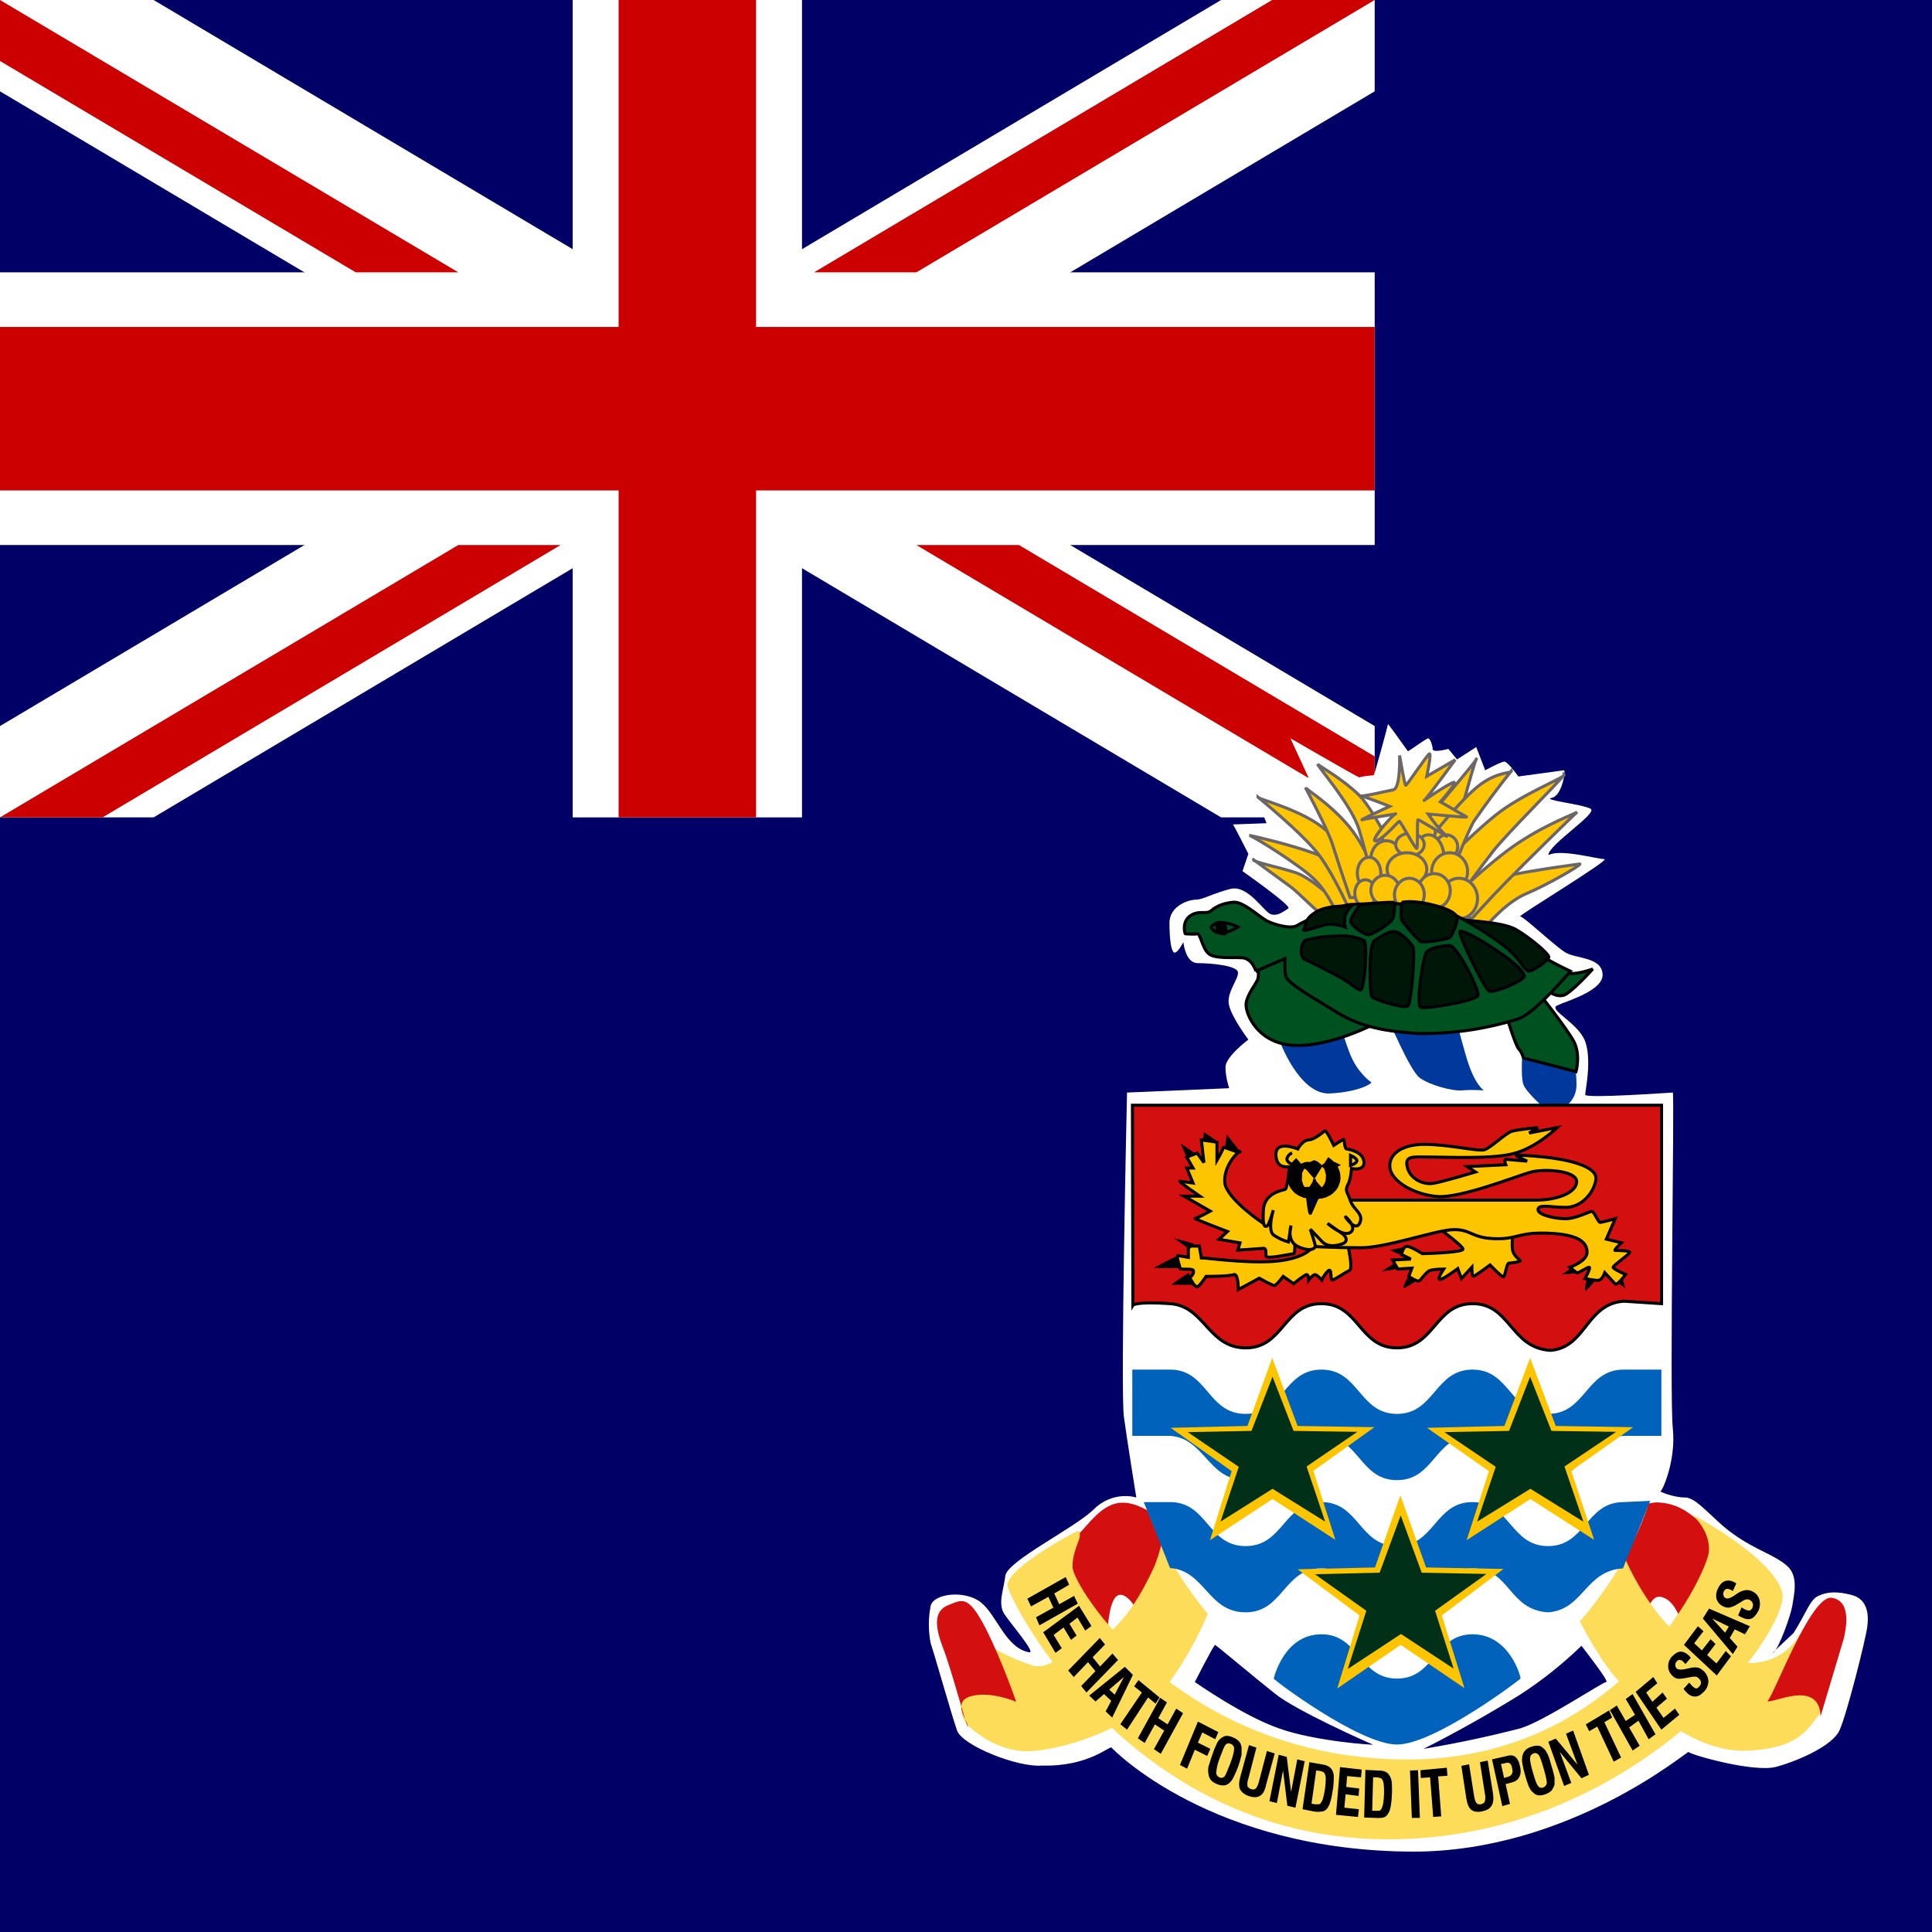 <svg width="52" height="52" viewBox="0 0 52 52" fill="none" xmlns="http://www.w3.org/2000/svg">
<rect x="0" y="0" width="52" height="52" fill="#808080" stroke="none"/>
<g clip-path="url(#clip0_10166_174348)">
<rect width="52" height="52" fill="#000066"/>
<path d="M0 0V2.458L32.866 22H37V19.542L4.134 0H0ZM37 0V2.458L4.134 22H0V19.542L32.866 0H37Z" fill="white"/>
<path d="M15.414 0V22H21.586V0H15.414ZM0 7.33V14.669H37V7.33H0Z" fill="white"/>
<path d="M0 8.8V13.2H37V8.8H0ZM16.65 0V22H20.35V0H16.65ZM0 22L12.336 14.669H15.089L2.761 22H0ZM0 0L12.336 7.33H9.575L0 1.641V0ZM21.911 7.33L34.239 0H37L24.664 7.33H21.911ZM37 22L24.664 14.669H27.425L37 20.359V22Z" fill="#CC0000"/>
<path fill-rule="evenodd" clip-rule="evenodd" d="M34.692 24.44C34.592 24.498 34.4 24.673 34.209 24.607C34.025 24.556 33.6 23.815 33.125 23.923C32.659 24.04 32.375 24.215 32.184 24.215C31.992 24.215 31.476 24.381 31.476 24.84C31.476 25.298 31.526 25.64 31.617 25.64C31.709 25.64 31.851 25.356 31.851 25.356C31.851 25.356 31.901 25.923 32.234 25.923C32.567 25.923 33.267 25.981 33.317 26.156C33.367 26.323 32.984 26.723 33.084 27.073C33.167 27.406 33.6 27.981 33.6 27.981C33.6 27.981 32.984 28.439 32.984 28.723C32.984 29.006 33.084 29.289 33.084 29.289L30.334 29.406C30.334 29.406 30.151 37.505 30.251 38.138C30.334 38.763 30.584 40.305 30.584 40.305C30.584 40.305 29.967 40.105 29.442 40.621C28.926 41.13 27.109 42.013 27.059 42.413C27.009 42.813 26.851 43.163 27.034 43.446C27.226 43.729 27.893 44.504 27.701 44.471C27.068 44.362 26.826 43.462 26.401 43.129C25.985 42.796 25.151 42.879 25.051 43.212C24.983 43.551 24.983 43.899 25.051 44.237C25.101 44.354 25.618 46.179 25.76 46.579C25.901 46.979 27.393 47.579 28.051 47.52C29.301 47.554 29.867 46.979 29.917 47.037C29.967 47.095 32.609 49.82 38.033 49.837C42.266 49.837 45.449 47.095 45.449 47.154C45.449 47.212 47.199 47.72 47.807 47.554C48.423 47.387 49.323 46.979 49.507 46.579C49.698 46.179 50.215 44.129 50.257 43.788C50.307 43.446 50.257 43.038 49.84 42.929C49.423 42.821 49.173 42.846 48.94 42.954C48.707 43.063 48.632 43.388 48.273 43.954C48.09 44.121 47.599 44.587 47.74 44.471C47.882 44.354 48.19 43.504 48.24 43.221C48.282 42.929 48.423 42.413 48.09 42.138C47.757 41.846 47.257 41.721 46.674 41.304C46.124 40.929 45.682 40.305 45.357 40.305C45.024 40.305 44.649 40.138 44.691 40.138C44.741 40.138 45.116 39.305 45.024 38.447C44.932 37.588 45.074 29.406 45.024 29.406C44.974 29.406 42.666 29.573 42.666 29.464C42.666 29.356 42.849 28.548 42.666 28.031C42.474 27.523 41.666 27.181 41.908 27.064C42.141 26.948 43.182 26.665 43.133 26.206C43.091 25.756 42.424 25.806 42.141 25.64C41.858 25.473 41.008 24.665 40.916 24.665C40.824 24.665 43.374 23.123 43.182 23.123C42.991 23.123 41.999 22.84 41.674 23.015C41.674 22.732 43.041 21.873 42.807 21.765C42.566 21.64 41.483 21.532 41.766 21.474C42.049 21.415 42.141 20.732 42.099 20.732L40.866 20.899C40.866 20.899 40.583 20.499 40.491 20.499C40.4 20.499 39.974 20.732 39.974 20.732L39.733 20.107L39.216 20.44L38.983 20.157C38.983 20.157 38.558 20.274 38.558 20.157C38.575 20.157 38.508 19.874 38.441 19.874C38.375 19.874 37.908 20.24 37.891 20.215C37.875 20.199 37.358 19.465 37.358 19.49C37.358 19.515 36.992 20.865 36.975 20.865C36.958 20.865 36.608 20.899 36.592 20.924C36.567 20.94 34.717 19.857 34.733 19.874L35.217 20.924C35.217 20.924 34.817 21.149 34.817 21.165L34.883 21.632L33.65 21.207C33.65 21.207 34.117 22.157 34.084 22.157L33.184 22.19C33.2 22.19 33.6 22.982 33.6 22.982L33.442 23.448C33.442 23.448 34.775 24.381 34.675 24.448L34.692 24.44ZM42.566 44.296C42.691 44.462 43.324 45.271 43.233 45.271C43.133 45.271 41.558 46.329 40.916 46.52C40.058 46.741 39.191 46.925 38.316 47.07C39.197 46.624 40.059 46.14 40.899 45.621C41.497 45.235 42.055 44.791 42.566 44.296ZM32.7 44.271C32.609 44.387 32.159 45.271 32.159 45.271C32.159 45.271 33.459 46.187 34.425 46.52C35.392 46.87 37.041 46.979 36.95 46.954C36.858 46.92 34.867 46.037 34.309 45.579C33.742 45.129 32.725 44.271 32.7 44.271Z" fill="white"/>
<path fill-rule="evenodd" clip-rule="evenodd" d="M33.739 23.139L34.756 23.882C34.945 24.024 35.559 24.652 35.605 24.624C35.651 24.597 35.984 24.281 35.984 24.281C35.984 24.281 35.298 23.625 34.87 23.486C34.443 23.347 33.736 23.202 33.736 23.143L33.739 23.139Z" fill="#FEC500" stroke="#6D6666" stroke-width="0.082"/>
<path fill-rule="evenodd" clip-rule="evenodd" d="M33.621 22.483C33.693 22.483 34.991 23.281 35.393 23.684C35.795 24.087 35.959 24.597 36.007 24.597C36.053 24.597 36.668 24.482 36.645 24.482C36.622 24.482 36.361 23.455 35.772 23.139C35.181 22.827 33.647 22.483 33.621 22.483Z" fill="#FEC500" stroke="#6D6666" stroke-width="0.082"/>
<path fill-rule="evenodd" clip-rule="evenodd" d="M39.737 20.425C39.714 20.425 39.478 21.283 39.407 21.536C39.335 21.796 39.217 22.334 39.217 22.334C39.217 22.334 38.178 22.452 38.227 22.31C38.273 22.164 39.806 20.425 39.737 20.425Z" fill="#FEC500" stroke="#6D6666" stroke-width="0.082"/>
<path fill-rule="evenodd" clip-rule="evenodd" d="M33.86 21.456C33.86 21.456 35.086 22.456 35.511 23.025C35.936 23.597 36.361 24.597 36.383 24.597C36.409 24.597 37.541 24.309 37.541 24.34C37.541 24.371 36.22 22.744 35.582 22.258C34.945 21.772 33.883 21.515 33.86 21.46V21.456Z" fill="#FEC500" stroke="#6D6666" stroke-width="0.082"/>
<path fill-rule="evenodd" clip-rule="evenodd" d="M35.135 21.196C35.135 21.196 35.746 22.337 35.867 22.737C36.017 23.214 36.174 23.688 36.337 24.159H37.305C37.305 24.159 36.834 22.875 36.315 22.251C35.795 21.626 35.157 21.251 35.135 21.196Z" fill="#FEC500" stroke="#6D6666" stroke-width="0.082"/>
<path fill-rule="evenodd" clip-rule="evenodd" d="M35.465 20.568C35.488 20.654 36.361 21.651 36.573 22.306C36.722 22.793 36.849 23.288 36.952 23.792L37.802 23.535C37.802 23.535 37.047 21.852 36.573 21.394C36.102 20.939 35.511 20.623 35.465 20.568Z" fill="#FEC500" stroke="#6D6666" stroke-width="0.082"/>
<path fill-rule="evenodd" clip-rule="evenodd" d="M42.522 23.254C42.522 23.254 40.75 23.483 40.113 23.68C39.476 23.878 39.123 24.624 39.123 24.624C39.123 24.624 39.949 24.996 39.995 24.937C40.041 24.878 40.541 24.281 41.081 24.052C41.626 23.826 42.571 23.281 42.522 23.254Z" fill="#FEC500" stroke="#6D6666" stroke-width="0.082"/>
<path fill-rule="evenodd" clip-rule="evenodd" d="M42.45 21.855C42.404 21.886 40.986 23.281 40.538 23.739C40.09 24.194 39.665 24.68 39.619 24.711C39.57 24.739 38.698 24.565 38.743 24.51C38.792 24.454 40.044 23.226 40.868 22.684C41.695 22.14 42.381 21.914 42.45 21.855Z" fill="#FEC500" stroke="#6D6666" stroke-width="0.082"/>
<path fill-rule="evenodd" clip-rule="evenodd" d="M42.097 20.856C41.953 21.057 40.564 22.428 40.185 22.914C39.806 23.399 39.194 24.25 39.194 24.25C39.194 24.25 38.462 23.851 38.508 23.677C38.557 23.507 39.547 22.508 40.257 21.938C40.963 21.366 42.169 20.911 42.097 20.852V20.856Z" fill="#FEC500" stroke="#6D6666" stroke-width="0.082"/>
<path fill-rule="evenodd" clip-rule="evenodd" d="M40.681 20.745C40.329 21.185 39.99 21.641 39.665 22.112C39.501 22.396 39.005 23.653 39.005 23.653C39.005 23.653 38.273 22.882 38.273 22.855C38.273 22.827 39.191 21.657 39.737 21.199C40.282 20.741 40.704 20.828 40.681 20.745Z" fill="#FEC500" stroke="#6D6666" stroke-width="0.082"/>
<path fill-rule="evenodd" clip-rule="evenodd" d="M38.632 22.306C38.637 22.358 38.634 22.41 38.622 22.46C38.61 22.51 38.589 22.556 38.56 22.596C38.532 22.635 38.497 22.667 38.458 22.688C38.419 22.71 38.376 22.721 38.333 22.721C38.29 22.721 38.247 22.71 38.208 22.688C38.169 22.667 38.134 22.635 38.106 22.596C38.077 22.556 38.056 22.51 38.044 22.46C38.032 22.41 38.028 22.358 38.034 22.306C38.042 22.216 38.076 22.133 38.132 22.072C38.187 22.011 38.26 21.977 38.334 21.977C38.409 21.977 38.481 22.011 38.537 22.072C38.592 22.133 38.627 22.216 38.634 22.306H38.632ZM39.234 22.792C39.234 22.969 39.099 23.115 38.936 23.115C38.772 23.115 38.634 22.969 38.634 22.792C38.634 22.615 38.769 22.47 38.933 22.47C39.097 22.47 39.234 22.612 39.234 22.792ZM37.899 22.428C37.899 22.608 37.736 22.751 37.532 22.751C37.331 22.751 37.164 22.608 37.164 22.428C37.164 22.247 37.331 22.105 37.532 22.105C37.733 22.105 37.899 22.251 37.899 22.428Z" fill="#FEC500" stroke="#6D6666" stroke-width="0.082"/>
<path fill-rule="evenodd" clip-rule="evenodd" d="M38.867 23.098C38.867 23.441 38.68 23.722 38.451 23.722C38.221 23.722 38.034 23.441 38.034 23.098C38.034 22.754 38.221 22.469 38.451 22.469C38.68 22.469 38.867 22.747 38.867 23.094V23.098ZM37.733 23.115C37.733 23.382 37.546 23.601 37.317 23.601C37.087 23.601 36.897 23.382 36.897 23.115C36.897 22.848 37.084 22.629 37.317 22.629C37.546 22.629 37.733 22.848 37.733 23.115Z" fill="#FEC500" stroke="#6D6666" stroke-width="0.082"/>
<path fill-rule="evenodd" clip-rule="evenodd" d="M37.167 23.497C37.167 23.733 37.024 23.92 36.849 23.92C36.673 23.92 36.533 23.733 36.533 23.497C36.533 23.264 36.673 23.073 36.849 23.073C37.021 23.073 37.164 23.264 37.164 23.497H37.167ZM39.501 23.459C39.501 23.736 39.286 23.962 39.019 23.962C38.749 23.962 38.534 23.736 38.534 23.459C38.534 23.181 38.749 22.952 39.019 22.952C39.286 22.952 39.501 23.177 39.501 23.459ZM38.333 22.73C38.333 22.9 38.161 23.035 37.951 23.035C37.742 23.035 37.566 22.896 37.566 22.73C37.566 22.563 37.739 22.428 37.951 22.428C38.163 22.428 38.333 22.567 38.333 22.73Z" fill="#FEC500" stroke="#6D6666" stroke-width="0.082"/>
<path fill-rule="evenodd" clip-rule="evenodd" d="M38.402 23.396C38.402 23.639 38.161 23.84 37.868 23.84C37.575 23.84 37.334 23.642 37.334 23.396C37.334 23.153 37.572 22.952 37.868 22.952C38.163 22.952 38.402 23.153 38.402 23.396ZM39.768 24.184C39.768 24.486 39.544 24.729 39.269 24.729C38.993 24.729 38.766 24.486 38.766 24.184C38.766 23.882 38.99 23.639 39.269 23.639C39.544 23.639 39.768 23.882 39.768 24.184ZM37.032 24.045C37.032 24.243 36.906 24.406 36.748 24.406C36.59 24.406 36.464 24.243 36.464 24.041C36.464 23.84 36.59 23.68 36.748 23.68C36.906 23.68 37.032 23.84 37.032 24.041V24.045Z" fill="#FEC500" stroke="#6D6666" stroke-width="0.082"/>
<path fill-rule="evenodd" clip-rule="evenodd" d="M39.033 23.983C39.033 24.239 38.841 24.448 38.603 24.448C38.362 24.448 38.166 24.239 38.166 23.983C38.166 23.726 38.362 23.514 38.603 23.514C38.844 23.514 39.036 23.722 39.036 23.979L39.033 23.983ZM37.667 23.962C37.667 24.184 37.495 24.364 37.282 24.364C37.07 24.364 36.897 24.184 36.897 23.962C36.897 23.739 37.07 23.559 37.282 23.559C37.495 23.559 37.667 23.739 37.667 23.962Z" fill="#FEC500" stroke="#6D6666" stroke-width="0.082"/>
<path fill-rule="evenodd" clip-rule="evenodd" d="M38.333 24.083C38.333 24.326 38.155 24.527 37.931 24.527C37.713 24.527 37.532 24.326 37.532 24.083C37.532 23.84 37.713 23.639 37.934 23.639C38.155 23.639 38.336 23.837 38.336 24.083H38.333ZM36.599 21.418C36.696 21.418 37.4 21.703 37.4 21.703C37.4 21.703 36.53 22.105 36.665 22.063C36.8 22.022 37.632 21.904 37.566 21.904C37.5 21.904 36.831 22.671 37.032 22.633C37.233 22.591 37.632 22.105 37.664 22.105C37.698 22.105 38.1 22.872 38.135 22.834C38.166 22.792 38.135 22.063 38.166 22.063C38.198 22.063 38.999 22.549 38.933 22.508C38.75 22.327 38.583 22.125 38.433 21.904C38.468 21.904 39.536 22.025 39.467 21.984L38.767 21.581C38.767 21.581 39.234 21.057 39.134 21.057C39.033 21.057 38.267 21.581 38.333 21.543C38.399 21.501 39.166 20.45 39.166 20.45L38.402 20.894C38.402 20.894 38.537 20.248 38.471 20.29C38.402 20.332 37.868 21.137 37.836 21.137C37.805 21.137 37.67 20.332 37.67 20.332C37.67 20.332 37.701 21.217 37.5 21.258C37.299 21.3 36.602 21.46 36.602 21.421L36.599 21.418Z" fill="#FEC500" stroke="#6D6666" stroke-width="0.082"/>
<path fill-rule="evenodd" clip-rule="evenodd" d="M34.417 27.939C34.434 28.023 34.975 29.473 35.792 29.431C36.608 29.389 36.941 29.148 36.908 29.131C36.875 29.106 36.525 28.864 36.325 28.339C36.125 27.814 36.092 27.589 36.092 27.589L34.425 27.939H34.417ZM37.342 27.373C37.342 27.373 37.941 28.806 38.208 29.006C38.475 29.206 39.091 29.372 39.358 29.348C39.625 29.323 39.941 29.348 39.941 29.348C39.941 29.348 39.683 29.206 39.458 28.423C39.233 27.639 39.175 27.373 39.175 27.373H37.342ZM41.008 27.898C41.008 27.898 40.899 28.948 41.008 29.206C41.133 29.473 41.716 29.956 41.716 29.956C41.716 29.956 42.416 29.856 42.432 29.206C42.432 28.779 42.353 28.355 42.199 27.956L41.016 27.898H41.008Z" fill="#00389B"/>
<path fill-rule="evenodd" clip-rule="evenodd" d="M33.857 26.06C33.857 26.06 33.889 26.223 33.857 26.345C33.825 26.466 33.538 26.789 33.538 27.049C33.538 27.313 33.871 28.118 34.888 28.139C35.91 28.16 37.193 27.473 37.176 27.452C37.159 27.434 34.738 25.474 34.707 25.494C34.672 25.515 33.854 26.102 33.854 26.06H33.857ZM40.581 27.452C40.581 27.452 40.799 28.16 40.883 28.239C40.966 28.319 40.997 28.482 41.017 28.482C41.038 28.482 42.419 28.843 42.419 28.843C42.419 28.843 42.551 28.382 42.352 28.017C42.151 27.653 41.399 26.706 41.399 26.706L40.581 27.452ZM41.534 26.584C41.566 26.584 41.902 26.931 42.166 26.747C42.436 26.567 42.869 26.081 42.869 26.081C42.869 26.081 42.502 26.22 42.235 26.202C41.968 26.181 41.551 26.605 41.534 26.584Z" fill="#005120" stroke="black" stroke-width="0.082"/>
<path fill-rule="evenodd" clip-rule="evenodd" d="M33.805 26.14C33.805 26.14 33.705 25.8 33.438 25.779C33.171 25.758 32.686 25.817 32.519 25.658C32.352 25.494 32.307 25.113 32.221 25.134C32.134 25.151 31.919 25.134 31.905 25.134C31.89 25.134 31.801 24.811 32.037 24.648C32.272 24.485 32.467 24.627 32.602 24.509C32.737 24.391 32.938 24.304 33.205 24.283C33.472 24.266 33.906 24.689 34.107 24.79C34.308 24.891 34.738 25.012 34.908 24.912C35.074 24.807 36.007 24.367 36.343 24.346C36.676 24.325 37.377 24.304 37.644 24.325C37.911 24.346 38.965 24.509 39.28 24.689C39.596 24.87 41.284 25.574 41.517 25.737C41.75 25.901 42.269 26.14 42.269 26.14C42.269 26.14 41.35 27.23 40.897 27.413C40.003 27.697 39.082 27.833 38.158 27.816C37.308 27.757 36.639 27.653 35.99 27.25C35.339 26.848 34.638 26.463 34.603 26.261C34.569 26.06 34.586 25.8 34.586 25.8L33.802 26.14H33.805Z" fill="#005120" stroke="black" stroke-width="0.082"/>
<path fill-rule="evenodd" clip-rule="evenodd" d="M32.772 24.832C32.737 24.849 32.571 24.932 32.602 24.97C32.637 25.012 32.703 25.134 32.904 25.109C33.105 25.092 33.32 24.95 33.32 24.95C33.32 24.95 33.07 24.811 32.772 24.832Z" fill="#005120" stroke="black" stroke-width="0.082"/>
<path fill-rule="evenodd" clip-rule="evenodd" d="M32.755 24.87V25.092C32.755 25.092 32.987 25.172 32.987 25.113C32.987 25.054 33.004 24.911 32.953 24.911C32.901 24.911 32.769 24.891 32.752 24.87H32.755Z" fill="black" stroke="black" stroke-width="0.082"/>
<path fill-rule="evenodd" clip-rule="evenodd" d="M35.092 25.04C35.149 24.911 35.092 24.738 35.433 24.54C35.775 24.339 36.372 24.394 36.372 24.394C36.372 24.394 36.2 24.554 36.194 24.717C36.188 24.88 36.206 24.953 36.206 24.953C36.206 24.953 35.881 24.825 35.631 24.901C35.382 24.977 35.097 25.061 35.089 25.04H35.092ZM36.625 24.339C36.59 24.36 36.329 24.71 36.358 24.818C36.386 24.922 36.737 25.182 36.849 25.158C36.964 25.137 37.474 24.838 37.503 24.689C37.532 24.54 37.558 24.339 37.515 24.297C37.474 24.252 36.63 24.353 36.625 24.339ZM37.753 24.283C37.687 24.36 37.71 24.738 37.733 24.78C37.759 24.825 38.164 25.317 38.253 25.345C38.342 25.373 38.999 25.293 39.051 25.206C39.102 25.12 39.263 24.759 39.214 24.675C39.169 24.589 39.028 24.474 38.589 24.363C38.149 24.252 37.894 24.259 37.753 24.283ZM39.421 24.759C39.527 24.825 40.148 25.189 40.512 25.48C40.88 25.772 41.029 26.105 41.132 26.136C41.239 26.164 41.669 25.852 41.686 25.765C41.706 25.678 41.161 25.224 40.796 25.015C40.432 24.807 39.421 24.783 39.421 24.759ZM39.292 25.068C39.237 25.123 39.952 26.629 40.087 26.678C40.225 26.73 41.038 26.386 41.026 26.272C41.014 26.157 40.802 25.928 40.3 25.595C39.8 25.258 39.392 25.04 39.292 25.068ZM38.408 25.616C38.293 25.696 38.118 27.042 38.23 27.108C38.342 27.171 39.723 26.942 39.777 26.796C39.829 26.64 39.209 25.449 39.025 25.449C38.841 25.449 38.508 25.505 38.405 25.612L38.408 25.616ZM36.978 25.331C36.831 25.494 36.863 26.751 36.926 26.827C36.989 26.907 37.81 27.164 37.899 27.07C37.986 26.98 38.106 25.567 38.023 25.46C37.94 25.352 37.71 25.095 37.535 25.075C37.357 25.054 37.061 25.283 36.978 25.331ZM35.126 25.311C34.991 25.439 34.982 25.772 35.132 25.831C35.278 25.887 35.646 26.081 35.987 26.258C36.332 26.435 36.524 26.65 36.625 26.643C36.725 26.636 36.82 25.38 36.711 25.311C36.483 25.213 36.242 25.173 36.002 25.192C35.708 25.196 35.416 25.234 35.129 25.307L35.126 25.311Z" fill="#001707" stroke="#000007" stroke-width="0.082"/>
<path fill-rule="evenodd" clip-rule="evenodd" d="M29.043 41.279C29.284 41.046 29.659 40.471 30.167 40.446C30.684 40.413 31.217 40.888 31.217 40.888C31.217 40.888 31.759 43.088 31.734 43.088C31.701 43.088 30.842 43.712 30.817 43.712C30.792 43.712 30.442 42.854 30.117 42.929C29.792 43.013 29.817 44.187 29.767 44.112C29.709 44.029 28.343 42.404 28.393 42.354C28.451 42.304 29.059 41.354 29.043 41.279ZM43.241 40.988C43.407 40.963 44.132 40.413 44.641 40.438C45.157 40.471 45.449 40.705 45.724 40.938C45.99 41.171 46.307 41.771 46.307 41.771C46.307 41.771 45.666 43.562 45.615 43.562C45.566 43.562 45.282 43.712 45.232 43.587C45.182 43.462 45.024 43.038 44.699 42.979C44.374 42.929 44.291 43.562 44.291 43.562L43.241 40.988Z" fill="#D40F0F"/>
<path fill-rule="evenodd" clip-rule="evenodd" d="M43.591 41.538C43.591 41.704 44.591 44.162 46.207 44.629C47.815 45.104 48.332 44.187 48.515 43.879C48.707 43.562 49.373 43.587 49.373 43.587C49.373 43.587 49.215 45.887 48.948 46.17C48.682 46.471 48.465 47.087 46.949 47.12C45.449 47.145 44.074 45.704 43.616 45.287C43.166 44.871 42.574 43.771 42.333 43.271C42.083 42.771 43.624 41.596 43.591 41.546V41.538ZM26.051 46.446C26.084 46.446 26.776 47.204 27.801 47.129C28.826 47.045 30.576 46.446 31.384 45.396C32.184 44.354 32.592 43.229 32.592 43.229C32.592 43.229 31.409 41.113 31.384 41.113C31.351 41.113 31.242 41.796 31.034 42.238C30.817 42.688 30.226 43.946 29.226 44.337C28.226 44.729 28.226 44.887 27.826 44.837C27.311 44.673 26.822 44.435 26.376 44.129C26.376 44.096 25.868 45.354 25.868 45.354C25.868 45.354 25.76 46.17 26.051 46.437V46.446Z" fill="#FDDC59"/>
<path fill-rule="evenodd" clip-rule="evenodd" d="M29.026 41.205C28.942 41.205 27.043 42.246 27.118 42.688C27.201 43.129 30.392 49.437 37.242 49.504C44.082 49.578 48.273 43.796 47.965 42.838C47.665 41.871 45.532 40.755 45.532 40.755C45.532 40.755 46.065 41.205 45.99 41.796C45.907 42.396 43.557 47.504 37.617 47.354C31.684 47.212 28.867 42.688 28.867 42.171C28.867 41.654 29.176 41.354 29.026 41.205Z" fill="#FDDC59"/>
<path fill-rule="evenodd" clip-rule="evenodd" d="M47.574 45.779C47.74 45.654 48.732 42.929 49.298 43.004C49.865 43.087 49.673 43.896 49.623 44.112L48.998 46.204C48.998 46.204 49.032 45.762 48.648 45.654C48.273 45.546 47.649 45.837 47.574 45.787V45.779ZM26.051 46.47C26.051 46.321 25.601 45.804 26.134 45.654C26.66 45.504 27.351 45.804 27.351 45.804C27.351 45.804 26.968 44.687 26.518 43.804C26.051 42.913 25.901 43.054 25.518 43.204C25.143 43.354 25.151 43.746 25.376 44.337C25.61 44.929 26.051 46.612 26.051 46.47Z" fill="#D40F0F"/>
<path fill-rule="evenodd" clip-rule="evenodd" d="M32.334 41.388L32.992 39.146L31.159 37.747L33.459 37.688L34.209 35.48L34.959 37.688L37.267 37.73L35.433 39.146L36.1 41.379L34.217 40.046L32.334 41.388Z" fill="#FDC400"/>
<path fill-rule="evenodd" clip-rule="evenodd" d="M44.724 29.739V38.346C44.741 42.554 40.45 46.237 37.6 46.954C34.75 46.237 30.459 42.554 30.476 38.346V29.739H44.724Z" fill="white"/>
<path fill-rule="evenodd" clip-rule="evenodd" d="M30.48 29.747L30.492 35.132C30.492 35.132 30.561 35.021 31.497 35.088C32.433 35.155 32.513 36.278 33.532 36.278C34.549 36.278 34.549 35.088 35.565 35.088C36.581 35.088 36.584 36.278 37.601 36.278C38.617 36.278 38.617 35.088 39.636 35.088C40.656 35.088 40.653 36.278 41.727 36.344C42.688 36.278 42.688 35.088 43.708 35.021L44.721 35.088V29.747H30.48Z" fill="#D40F0F" stroke="black" stroke-width="0.082"/>
<path fill-rule="evenodd" clip-rule="evenodd" d="M30.476 36.863V38.646H31.492C32.434 38.713 32.509 39.838 33.525 39.838C34.542 39.838 34.55 38.646 35.567 38.646C36.583 38.646 36.583 39.838 37.6 39.838C38.616 39.838 38.616 38.646 39.633 38.646C40.649 38.646 40.591 39.763 41.666 39.838C42.624 39.763 42.682 38.713 43.699 38.646H44.716V36.863H43.699C42.682 36.863 42.682 38.055 41.666 38.055C40.649 38.055 40.649 36.863 39.633 36.863C38.616 36.863 38.616 38.055 37.6 38.055C36.583 38.055 36.583 36.863 35.567 36.863C34.55 36.863 34.55 38.055 33.525 38.055C32.5 38.055 32.509 36.863 31.492 36.863H30.476ZM30.784 40.429L31.492 42.204C32.434 42.271 32.509 43.396 33.525 43.396C34.542 43.396 34.55 42.213 35.567 42.213C36.583 42.213 36.583 43.396 37.6 43.396C38.616 43.396 38.616 42.213 39.633 42.213C40.649 42.213 40.591 43.329 41.666 43.396C42.624 43.329 42.657 42.279 43.682 42.213L44.416 40.396L43.699 40.429C42.682 40.429 42.682 41.613 41.666 41.613C40.649 41.613 40.649 40.429 39.633 40.429C38.616 40.429 38.616 41.613 37.6 41.613C36.583 41.613 36.583 40.429 35.567 40.429C34.55 40.429 34.55 41.613 33.525 41.613C32.5 41.613 32.509 40.429 31.492 40.429H30.784ZM37.6 46.954C38.616 46.954 40.949 45.179 40.924 45.179C40.949 45.179 40.649 43.987 39.633 43.987C38.616 43.987 38.616 45.179 37.6 45.179C36.583 45.179 36.583 43.987 35.567 43.987C34.55 43.987 34.283 45.179 34.283 45.179C34.233 45.179 36.583 46.954 37.6 46.954Z" fill="#0062BB"/>
<path fill-rule="evenodd" clip-rule="evenodd" d="M32.334 33.855C32.461 33.855 33.499 34.002 34.243 33.953C35 33.904 35.281 33.647 35.281 33.599V33.452H36.263C36.263 33.452 36.432 34.148 36.319 34.197C36.207 34.246 35.912 34.453 35.856 34.453C35.8 34.453 35.856 34.099 35.744 34.209C35.632 34.319 35.576 34.453 35.576 34.453C35.576 34.453 35.449 34.307 35.393 34.307C35.337 34.307 35.225 34.453 35.225 34.453C35.225 34.453 35.225 34.307 35.169 34.307C35.113 34.307 34.818 34.551 34.818 34.551L34.537 34.355C34.537 34.355 34.355 34.6 34.299 34.6C34.243 34.6 33.892 34.404 33.892 34.404L33.331 34.709C33.331 34.709 33.331 34.258 33.204 34.307C33.092 34.355 32.461 34.355 32.461 34.355C32.461 34.355 32.278 34.636 32.222 34.636C32.166 34.636 31.942 34.392 31.998 34.392C32.054 34.392 32.166 34.246 32.11 34.185C32.054 34.136 31.759 34.185 31.759 34.136C31.759 34.087 31.647 33.794 31.703 33.794L31.984 33.843V33.538H32.278L32.334 33.843V33.855Z" fill="#FDC400" stroke="black" stroke-width="0.082"/>
<path fill-rule="evenodd" clip-rule="evenodd" d="M33.387 30.986C33.317 30.986 32.924 31.389 32.966 31.841C33.036 32.292 34.018 32.939 34.018 32.939C34.018 32.939 34.537 32.744 34.706 32.939C34.874 33.135 34.874 33.745 34.818 33.745C34.762 33.745 34.074 33.904 34.074 33.806C34.074 33.696 34.074 33.599 34.018 33.599L33.317 33.647L33.373 33.452L32.811 33.355L33.036 33.147C33.036 33.147 32.11 32.793 32.166 32.793C32.222 32.793 32.573 32.598 32.573 32.598L31.871 32.195H32.292C32.292 32.195 31.703 31.792 31.759 31.792L32.11 31.841L31.942 31.438H32.11L31.942 31.145L32.222 31.035L32.404 31.291L32.334 30.681L32.755 30.742V31.23C32.755 31.23 32.924 30.937 32.924 30.889C32.924 30.84 33.443 31.096 33.373 30.986H33.387Z" fill="#FDC400" stroke="black" stroke-width="0.082"/>
<path fill-rule="evenodd" clip-rule="evenodd" d="M42.316 34.105C42.249 34.164 42.033 34.305 42.033 34.305L42.508 34.264C42.491 34.264 42.341 34.139 42.316 34.097V34.105ZM42.733 34.339C42.708 34.38 42.624 34.764 42.682 34.739C42.741 34.714 42.966 34.43 42.966 34.43L42.733 34.347V34.339ZM43.399 34.389C43.51 34.495 43.63 34.593 43.757 34.68C43.716 34.614 43.674 34.347 43.641 34.347C43.616 34.33 43.424 34.414 43.399 34.389ZM37.592 33.972C37.541 33.989 37.183 34.222 37.183 34.222L37.766 34.13C37.733 34.13 37.575 34.014 37.592 33.98V33.972ZM37.966 34.28C37.908 34.33 37.717 34.68 37.791 34.664C37.858 34.655 38.183 34.43 38.183 34.43L37.966 34.28ZM37.733 33.789L37.4 33.647L37.8 33.564L37.733 33.789ZM32.017 33.622L31.592 33.322L32.134 33.472L32.017 33.63V33.622ZM31.642 33.83C31.592 33.83 31.042 34.13 31.059 34.13H31.809C31.792 34.114 31.675 33.855 31.642 33.83ZM31.992 34.264C31.934 34.289 31.5 34.58 31.534 34.58H32.184L31.992 34.264ZM31.934 31.139C31.934 31.139 31.776 30.789 31.792 30.789C31.809 30.789 32.192 31.064 32.192 31.064L31.942 31.147L31.934 31.139ZM32.367 30.706L32.409 30.472C32.409 30.472 32.8 30.739 32.784 30.739C32.767 30.739 32.392 30.739 32.367 30.706ZM32.975 30.872L33.017 30.539C33.017 30.539 33.375 30.964 33.35 30.981C33.317 30.989 33 30.914 32.975 30.864V30.872Z" fill="black"/>
<path fill-rule="evenodd" clip-rule="evenodd" d="M38.759 33.07C38.759 33.095 39.362 33.522 39.377 33.62C39.377 33.717 38.282 33.742 38.282 33.742C38.282 33.742 37.959 33.534 37.861 33.547C37.763 33.547 37.721 33.766 37.721 33.766L37.973 33.888L37.482 33.913L37.623 34.157L38.001 34.132L37.917 34.352C37.917 34.352 38.142 34.511 38.198 34.474C38.24 34.462 38.38 34.23 38.492 34.194C38.605 34.157 38.857 34.157 38.857 34.157C38.857 34.157 38.661 34.438 38.759 34.438C38.843 34.438 39.236 34.145 39.236 34.145L39.334 34.413L39.615 34.108C39.615 34.108 39.615 34.352 39.657 34.352C39.699 34.352 40.106 34.047 40.106 34.047C40.106 34.047 40.429 34.389 40.471 34.364C40.513 34.34 40.555 33.998 40.611 33.998C40.667 33.998 40.92 33.962 40.92 33.937C40.92 33.913 40.738 33.815 40.709 33.632C40.681 33.449 40.738 33.046 40.724 33.046C40.709 33.046 38.787 33.107 38.759 33.07Z" fill="#FDC400" stroke="black" stroke-width="0.082"/>
<path fill-rule="evenodd" clip-rule="evenodd" d="M35.686 32.301H41.341C41.902 32.301 42.435 32.106 42.435 31.801C42.435 31.496 41.509 31.447 41.172 31.557C40.822 31.654 39.32 32.252 38.689 32.204C38.057 32.155 37.468 31.801 37.412 31.447C37.356 31.093 37.693 30.8 38.338 30.8C38.984 30.8 39.783 30.995 39.952 30.946C40.12 30.897 40.527 30.495 40.696 30.446C40.878 30.397 41.397 30.348 41.397 30.348L41.158 30.495L41.916 30.348C41.916 30.348 41.341 30.897 40.752 31.044C40.19 31.203 38.97 31.142 38.507 31.142C38.044 31.142 37.805 31.093 37.875 31.398C37.931 31.703 38.282 31.898 38.577 31.85C38.857 31.801 39.713 31.544 39.713 31.544L39.489 31.398L40.527 31.349C40.527 31.349 40.471 31.203 40.527 31.203L41.102 31.252C41.102 31.252 40.752 31.093 40.822 31.093C40.892 31.093 41.102 31.093 41.565 31.142C42.029 31.19 43.011 31.349 42.955 31.752C42.884 32.155 42.534 32.497 42.141 32.497C41.748 32.497 41.397 32.399 41.397 32.558C41.397 32.704 41.86 32.802 42.141 32.802C42.421 32.802 42.772 32.606 42.842 32.606C42.913 32.606 43.011 32.9 43.067 32.9C43.123 32.9 43.474 32.802 43.474 32.802L43.235 33.351L43.642 33.449C43.642 33.449 43.418 33.656 43.474 33.656C43.53 33.656 43.867 33.656 43.867 33.705C43.867 33.754 43.418 34.059 43.418 34.108C43.418 34.157 43.754 34.303 43.754 34.303C43.754 34.303 43.53 34.609 43.474 34.56L43.193 34.255C43.193 34.255 43.123 34.462 43.011 34.462C42.898 34.462 42.66 34.413 42.66 34.413C42.66 34.413 42.828 34.108 42.772 34.108C42.716 34.108 42.435 34.303 42.435 34.255L42.253 34.108C42.253 34.108 42.716 33.949 42.716 33.705C42.716 33.461 42.534 33.229 41.692 33.193C40.85 33.156 40.85 33.363 40.218 33.339C39.601 33.315 39.601 33.095 39.138 33.095C38.675 33.095 37.258 33.608 36.584 33.583C35.925 33.583 35.097 33.547 35.125 33.522C35.153 33.498 35.672 32.338 35.686 32.301Z" fill="#FDC400" stroke="black" stroke-width="0.082"/>
<path fill-rule="evenodd" clip-rule="evenodd" d="M34.593 32.012C34.537 32.036 34.032 32.097 34.004 32.561C33.976 33.025 34.046 33.025 34.102 33C34.158 32.976 34.271 32.573 34.271 32.573C34.271 32.573 34.102 33.123 34.285 33.245C34.403 33.325 34.536 33.387 34.678 33.428L34.748 32.988C34.748 32.988 34.608 33.416 34.958 33.562C35.295 33.709 35.435 33.599 35.393 33.489C35.355 33.354 35.313 33.219 35.267 33.086L35.548 33.379C35.576 33.403 35.688 33.599 36.053 33.501C36.389 33.428 36.151 33.22 36.151 33.22L35.73 32.927C35.73 32.927 36.151 33.306 36.347 33.171C36.544 33.037 36.207 32.732 36.207 32.744C36.207 32.756 36.488 33.171 36.6 32.915C36.712 32.659 36.432 32.573 36.347 32.317C36.263 32.073 36.193 32.048 36.277 31.89C36.361 31.743 36.376 31.45 36.376 31.45C36.376 31.45 36.74 31.535 36.712 31.267C36.684 30.998 36.319 30.937 36.249 30.925C36.179 30.925 36.193 30.657 36.165 30.669C36.137 30.669 35.898 30.828 35.898 30.828C35.898 30.828 35.702 30.412 35.66 30.437C35.618 30.461 35.379 30.681 35.211 30.681C35.042 30.705 34.93 30.925 34.93 30.925C34.93 30.925 34.327 30.669 34.341 31.084C34.355 31.499 34.706 31.389 34.706 31.401C34.706 31.413 34.65 31.987 34.593 32.012Z" fill="#FDC400" stroke="black" stroke-width="0.082"/>
<path fill-rule="evenodd" clip-rule="evenodd" d="M34.925 31.372C34.992 31.347 35.092 31.264 35.208 31.272C35.325 31.281 35.517 31.372 35.425 31.422C35.333 31.472 35.258 31.497 35.158 31.472C35.05 31.447 34.967 31.389 34.925 31.372ZM36.092 31.356C36.025 31.339 35.925 31.247 35.808 31.264C35.692 31.281 35.5 31.364 35.592 31.414C35.692 31.464 35.758 31.481 35.867 31.456C35.967 31.431 36.05 31.372 36.1 31.356H36.092Z" fill="black"/>
<path fill-rule="evenodd" clip-rule="evenodd" d="M35.185 32.105C35.185 32.166 35.242 32.691 35.27 32.655L35.508 32.118L35.185 32.105Z" fill="#000039" stroke="black" stroke-width="0.082"/>
<path d="M35.045 32.122C35.045 31.963 35.157 31.976 35.382 32C35.62 32.024 35.733 32.122 35.719 32.159C35.705 32.183 35.508 32.244 35.354 32.232C35.171 32.183 35.031 32.232 35.045 32.11V32.122Z" stroke="black" stroke-width="0.082"/>
<path d="M34.779 31.036C34.736 31.048 34.68 31.072 34.638 31.182C34.624 31.28 34.779 31.341 34.779 31.341M35.382 31.731L35.354 31.976L35.382 31.731ZM36.35 31.097C36.35 31.097 36.547 31.182 36.518 31.255C36.49 31.329 36.35 31.365 36.35 31.365V31.097Z" stroke="black" stroke-width="0.082"/>
<path d="M35.23 31.564C35.23 31.564 35.02 31.747 35.37 31.747C35.721 31.747 35.469 31.588 35.469 31.588" stroke="black" stroke-width="1.047"/>
<path fill-rule="evenodd" clip-rule="evenodd" d="M35.992 45.446L36.592 43.479L34.925 42.238L37.008 42.188L37.691 40.246L38.383 42.188L40.466 42.229L38.808 43.479L39.416 45.437L37.7 44.271L35.992 45.446Z" fill="#FDC400"/>
<path fill-rule="evenodd" clip-rule="evenodd" d="M36.275 44.921L36.775 43.354L35.392 42.371L37.133 42.329L37.7 40.788L38.266 42.329L40.008 42.363L38.625 43.354L39.125 44.912L37.708 43.979L36.275 44.921Z" fill="#003017"/>
<path fill-rule="evenodd" clip-rule="evenodd" d="M32.567 41.454L33.15 39.596L31.509 38.43L33.575 38.38L34.242 36.547L34.925 38.38L36.992 38.413L35.35 39.588L35.942 41.446L34.25 40.346L32.567 41.454Z" fill="#FDC400"/>
<path fill-rule="evenodd" clip-rule="evenodd" d="M32.85 40.955L33.342 39.48L31.967 38.546L33.684 38.513L34.25 37.055L34.817 38.513L36.533 38.538L35.167 39.471L35.667 40.955L34.25 40.071L32.85 40.955Z" fill="#003017"/>
<path fill-rule="evenodd" clip-rule="evenodd" d="M39.475 41.454L40.075 39.596L38.408 38.43L40.491 38.38L41.183 36.547L41.874 38.38L43.957 38.413L42.291 39.588L42.907 41.446L41.191 40.346L39.475 41.454Z" fill="#FDC400"/>
<path fill-rule="evenodd" clip-rule="evenodd" d="M39.758 40.955L40.258 39.48L38.875 38.546L40.616 38.513L41.183 37.055L41.758 38.513L43.499 38.538L42.108 39.471L42.616 40.955L41.191 40.071L39.758 40.955Z" fill="#003017"/>
<path d="M27.651 43.029L28.684 42.446L28.776 42.654L28.376 42.888L28.509 43.179L28.909 42.954L29.009 43.163L27.976 43.746L27.884 43.529L28.351 43.271L28.218 42.979L27.751 43.237L27.651 43.029ZM28.084 43.929L29.043 43.221L29.376 43.763L29.209 43.887L29.001 43.538L28.784 43.704L28.976 44.021L28.826 44.137L28.626 43.804L28.359 44.004L28.576 44.362L28.409 44.487L28.076 43.929H28.084ZM28.751 44.962L29.601 44.087L29.742 44.262L29.409 44.604L29.609 44.854L29.942 44.504L30.092 44.679L29.242 45.554L29.101 45.379L29.484 44.979L29.284 44.737L28.901 45.137L28.751 44.962ZM29.859 45.479L30.001 45.612L30.251 45.137L29.859 45.471V45.479ZM29.317 45.637L30.276 44.862L30.492 45.079L29.934 46.229L29.759 46.062L29.909 45.779L29.717 45.596L29.484 45.795L29.317 45.637ZM30.151 46.412L30.734 45.554L30.526 45.387L30.642 45.221L31.209 45.687L31.101 45.854L30.901 45.687L30.334 46.554L30.159 46.412H30.151ZM30.626 46.787L31.226 45.696L31.409 45.821L31.176 46.245L31.426 46.412L31.659 45.987L31.842 46.112L31.242 47.204L31.059 47.079L31.334 46.579L31.084 46.412L30.809 46.912L30.626 46.787ZM31.759 47.504L32.242 46.337L32.792 46.62L32.709 46.812L32.359 46.629L32.242 46.904L32.575 47.07L32.492 47.262L32.159 47.095L31.951 47.604L31.759 47.504ZM32.825 47.329C32.777 47.452 32.746 47.581 32.734 47.712C32.734 47.77 32.767 47.812 32.817 47.837C32.875 47.862 32.917 47.854 32.959 47.812C32.992 47.77 33.042 47.645 33.117 47.454C33.192 47.262 33.217 47.12 33.217 47.062C33.217 47.034 33.208 47.007 33.191 46.985C33.175 46.962 33.152 46.946 33.125 46.937C33.067 46.912 33.025 46.92 32.984 46.962C32.95 47.004 32.9 47.129 32.825 47.329ZM32.625 47.245C32.657 47.143 32.696 47.042 32.742 46.945C32.775 46.87 32.817 46.82 32.85 46.795C32.9 46.754 32.95 46.729 33 46.72C33.064 46.72 33.127 46.734 33.184 46.762C33.247 46.784 33.304 46.821 33.35 46.87C33.384 46.912 33.409 46.962 33.417 47.037V47.229C33.371 47.44 33.298 47.644 33.2 47.837C33.174 47.893 33.137 47.944 33.092 47.987C33.042 48.029 32.992 48.054 32.942 48.054C32.879 48.058 32.816 48.046 32.759 48.02C32.695 47.998 32.638 47.961 32.592 47.912C32.556 47.863 32.533 47.806 32.525 47.745C32.514 47.682 32.514 47.617 32.525 47.554L32.625 47.237V47.245ZM33.617 46.97L33.817 47.037L33.6 47.87C33.576 47.934 33.568 48.003 33.575 48.07C33.592 48.112 33.625 48.137 33.675 48.154C33.725 48.17 33.767 48.17 33.8 48.137C33.825 48.112 33.859 48.054 33.884 47.954L34.1 47.129L34.309 47.195L34.075 48.045C34.059 48.129 34.034 48.187 34.017 48.22C33.998 48.261 33.968 48.296 33.932 48.322C33.896 48.348 33.853 48.365 33.809 48.37C33.746 48.375 33.684 48.366 33.625 48.345C33.522 48.317 33.433 48.252 33.375 48.162C33.342 48.079 33.342 47.97 33.384 47.82L33.617 46.97ZM34.167 48.479L34.417 47.229L34.633 47.287L34.75 48.229L34.917 47.354L35.117 47.404L34.867 48.654L34.65 48.603L34.533 47.654L34.367 48.529L34.167 48.479ZM35.292 48.545L35.392 48.562H35.492C35.508 48.562 35.533 48.553 35.542 48.537C35.567 48.504 35.592 48.462 35.608 48.412C35.657 48.233 35.682 48.048 35.683 47.862C35.683 47.816 35.672 47.77 35.65 47.729C35.639 47.71 35.621 47.695 35.6 47.687C35.574 47.675 35.545 47.667 35.517 47.662L35.425 47.654L35.3 48.545H35.292ZM35.058 48.695L35.242 47.429L35.575 47.487C35.658 47.504 35.708 47.512 35.742 47.537C35.783 47.554 35.817 47.587 35.842 47.62C35.875 47.67 35.892 47.729 35.9 47.795C35.9 47.87 35.9 47.962 35.883 48.112C35.858 48.287 35.833 48.412 35.808 48.487C35.792 48.562 35.758 48.62 35.725 48.67C35.692 48.712 35.65 48.745 35.6 48.754C35.517 48.769 35.433 48.769 35.35 48.754L35.058 48.695ZM35.958 48.845L36.067 47.562L36.65 47.629L36.633 47.837L36.258 47.804L36.233 48.095L36.583 48.137L36.567 48.337L36.217 48.295L36.183 48.654L36.575 48.695L36.55 48.904L35.95 48.845H35.958ZM36.933 48.737H37.125C37.15 48.728 37.166 48.712 37.175 48.695C37.2 48.662 37.208 48.612 37.225 48.562C37.255 48.38 37.26 48.195 37.242 48.012C37.233 47.954 37.217 47.912 37.191 47.879C37.178 47.866 37.16 47.857 37.142 47.854C37.115 47.844 37.087 47.839 37.058 47.837H36.958L36.933 48.737ZM36.717 48.92L36.75 47.637L37.1 47.654C37.166 47.654 37.225 47.662 37.267 47.679C37.308 47.695 37.342 47.712 37.367 47.745C37.408 47.795 37.433 47.845 37.45 47.912C37.467 47.987 37.467 48.087 37.467 48.229C37.464 48.357 37.453 48.485 37.433 48.612C37.416 48.695 37.4 48.754 37.367 48.803C37.344 48.851 37.306 48.889 37.258 48.912C37.208 48.928 37.125 48.937 37.008 48.928L36.717 48.92ZM38 48.937L37.95 47.654L38.166 47.645L38.216 48.928H38V48.937ZM38.575 48.904L38.491 47.837L38.241 47.854L38.233 47.645L38.941 47.579L38.958 47.795L38.708 47.812L38.791 48.887L38.575 48.904ZM39.325 47.529L39.541 47.487L39.675 48.337C39.691 48.437 39.716 48.504 39.741 48.529C39.766 48.562 39.808 48.57 39.858 48.562C39.908 48.553 39.95 48.529 39.966 48.479C39.982 48.413 39.982 48.344 39.966 48.279L39.833 47.429L40.041 47.387L40.183 48.262C40.191 48.345 40.2 48.412 40.191 48.454C40.19 48.491 40.181 48.528 40.166 48.562C40.144 48.612 40.11 48.655 40.066 48.687C40.016 48.72 39.958 48.737 39.891 48.754C39.758 48.779 39.666 48.762 39.6 48.712C39.533 48.662 39.491 48.553 39.466 48.404L39.333 47.529H39.325ZM40.483 47.854L40.566 47.829C40.633 47.812 40.674 47.787 40.691 47.745C40.716 47.712 40.716 47.662 40.699 47.595C40.691 47.52 40.666 47.479 40.633 47.462C40.608 47.437 40.549 47.437 40.491 47.462L40.4 47.479L40.483 47.854ZM40.433 48.603L40.158 47.354L40.524 47.27C40.633 47.237 40.716 47.237 40.774 47.279C40.833 47.32 40.883 47.404 40.908 47.529C40.941 47.654 40.933 47.754 40.891 47.829C40.858 47.904 40.783 47.954 40.674 47.979L40.524 48.02L40.641 48.553L40.433 48.612V48.603ZM41.258 47.704C41.316 47.904 41.358 48.029 41.399 48.07C41.433 48.12 41.483 48.129 41.533 48.112C41.591 48.087 41.616 48.054 41.633 47.995C41.633 47.937 41.608 47.804 41.549 47.604C41.491 47.404 41.449 47.27 41.408 47.229C41.374 47.187 41.324 47.17 41.274 47.195C41.216 47.212 41.191 47.254 41.183 47.312C41.174 47.37 41.199 47.504 41.258 47.704ZM41.049 47.779C41.017 47.675 40.992 47.569 40.974 47.462C40.963 47.399 40.963 47.334 40.974 47.27C40.986 47.208 41.015 47.15 41.058 47.104C41.105 47.061 41.163 47.029 41.224 47.012C41.291 46.987 41.358 46.979 41.408 46.987C41.458 46.987 41.508 47.02 41.558 47.07C41.591 47.095 41.624 47.154 41.658 47.22C41.691 47.295 41.724 47.395 41.758 47.529C41.799 47.654 41.824 47.762 41.841 47.845V48.037C41.816 48.104 41.791 48.154 41.758 48.195C41.716 48.237 41.658 48.27 41.591 48.295C41.508 48.32 41.458 48.329 41.399 48.32C41.349 48.312 41.299 48.287 41.258 48.237C41.216 48.212 41.183 48.154 41.149 48.087C41.109 47.987 41.076 47.884 41.049 47.779ZM42.099 48.07L41.674 46.879L41.874 46.795L42.458 47.495L42.149 46.662L42.341 46.579L42.766 47.77L42.566 47.862L41.983 47.154L42.291 47.987L42.099 48.07ZM43.432 47.412L42.991 46.471L42.774 46.595L42.682 46.412L43.307 46.037L43.391 46.229L43.182 46.354L43.632 47.304L43.441 47.412H43.432ZM43.941 47.112L43.332 46.029L43.516 45.904L43.757 46.321L44.007 46.154L43.757 45.729L43.941 45.596L44.557 46.679L44.374 46.812L44.099 46.312L43.849 46.495L44.132 46.987L43.949 47.112H43.941ZM44.716 46.554L44.024 45.537L44.499 45.137L44.607 45.304L44.307 45.554L44.474 45.804L44.749 45.554L44.866 45.721L44.582 45.962L44.774 46.237L45.082 45.987L45.199 46.154L44.716 46.554ZM45.316 45.454L45.465 45.287L45.516 45.346C45.566 45.404 45.607 45.429 45.641 45.446C45.666 45.446 45.699 45.437 45.724 45.404C45.766 45.362 45.782 45.329 45.782 45.296C45.782 45.254 45.766 45.212 45.732 45.187C45.707 45.154 45.682 45.137 45.649 45.129C45.604 45.124 45.559 45.127 45.516 45.137L45.382 45.162C45.266 45.187 45.182 45.187 45.132 45.179C45.076 45.16 45.027 45.125 44.991 45.079C44.928 45.011 44.895 44.921 44.899 44.829C44.903 44.735 44.942 44.646 45.007 44.579C45.091 44.496 45.166 44.454 45.24 44.454C45.316 44.454 45.407 44.504 45.482 44.587C45.491 44.598 45.499 44.609 45.507 44.621L45.365 44.787L45.34 44.762C45.299 44.712 45.257 44.679 45.224 44.679C45.191 44.671 45.157 44.679 45.124 44.721C45.099 44.754 45.091 44.779 45.091 44.804C45.091 44.846 45.099 44.871 45.124 44.904C45.157 44.937 45.232 44.946 45.332 44.929L45.482 44.896C45.558 44.874 45.638 44.872 45.715 44.887C45.766 44.904 45.824 44.946 45.882 45.004C45.949 45.087 45.982 45.171 45.982 45.262C45.976 45.366 45.932 45.464 45.857 45.537C45.774 45.621 45.691 45.671 45.607 45.662C45.524 45.662 45.441 45.612 45.357 45.512C45.343 45.496 45.329 45.479 45.316 45.462V45.454ZM46.207 45.096L45.324 44.271L45.699 43.771L45.849 43.904L45.599 44.229L45.807 44.421L46.04 44.121L46.174 44.246L45.949 44.546L46.199 44.771L46.449 44.437L46.59 44.579L46.207 45.096ZM46.432 43.946L46.532 43.779L46.082 43.562L46.432 43.946ZM46.64 44.521L45.832 43.562L45.999 43.296L47.099 43.771L46.965 43.987L46.69 43.854L46.557 44.087L46.765 44.321L46.64 44.521ZM46.782 43.479L46.874 43.263L46.94 43.304C47.007 43.337 47.057 43.354 47.082 43.346C47.115 43.346 47.14 43.321 47.165 43.279C47.182 43.229 47.19 43.196 47.174 43.154C47.163 43.119 47.139 43.089 47.107 43.071C47.08 43.052 47.048 43.043 47.015 43.046C46.982 43.046 46.932 43.071 46.882 43.104L46.757 43.179C46.689 43.224 46.612 43.255 46.532 43.271C46.474 43.272 46.416 43.257 46.365 43.229C46.325 43.209 46.29 43.181 46.261 43.147C46.233 43.112 46.211 43.072 46.199 43.029C46.179 42.935 46.194 42.838 46.24 42.754C46.29 42.646 46.357 42.579 46.432 42.554C46.515 42.529 46.599 42.538 46.699 42.596C46.71 42.604 46.721 42.612 46.732 42.621L46.64 42.821L46.607 42.804C46.568 42.778 46.521 42.764 46.474 42.763C46.44 42.771 46.415 42.796 46.39 42.846C46.382 42.879 46.374 42.913 46.39 42.946C46.39 42.971 46.415 42.996 46.449 43.013C46.49 43.038 46.557 43.021 46.649 42.963L46.774 42.879C46.841 42.834 46.918 42.806 46.999 42.796C47.066 42.793 47.133 42.81 47.19 42.846C47.231 42.869 47.268 42.9 47.296 42.937C47.325 42.974 47.346 43.017 47.357 43.062C47.381 43.163 47.37 43.27 47.324 43.362C47.265 43.471 47.199 43.546 47.124 43.571C47.04 43.596 46.949 43.571 46.84 43.513L46.782 43.479Z" fill="black"/>
</g>
<defs>
<clipPath id="clip0_10166_174348">
<rect width="52" height="52" fill="white"/>
</clipPath>
</defs>
</svg>
